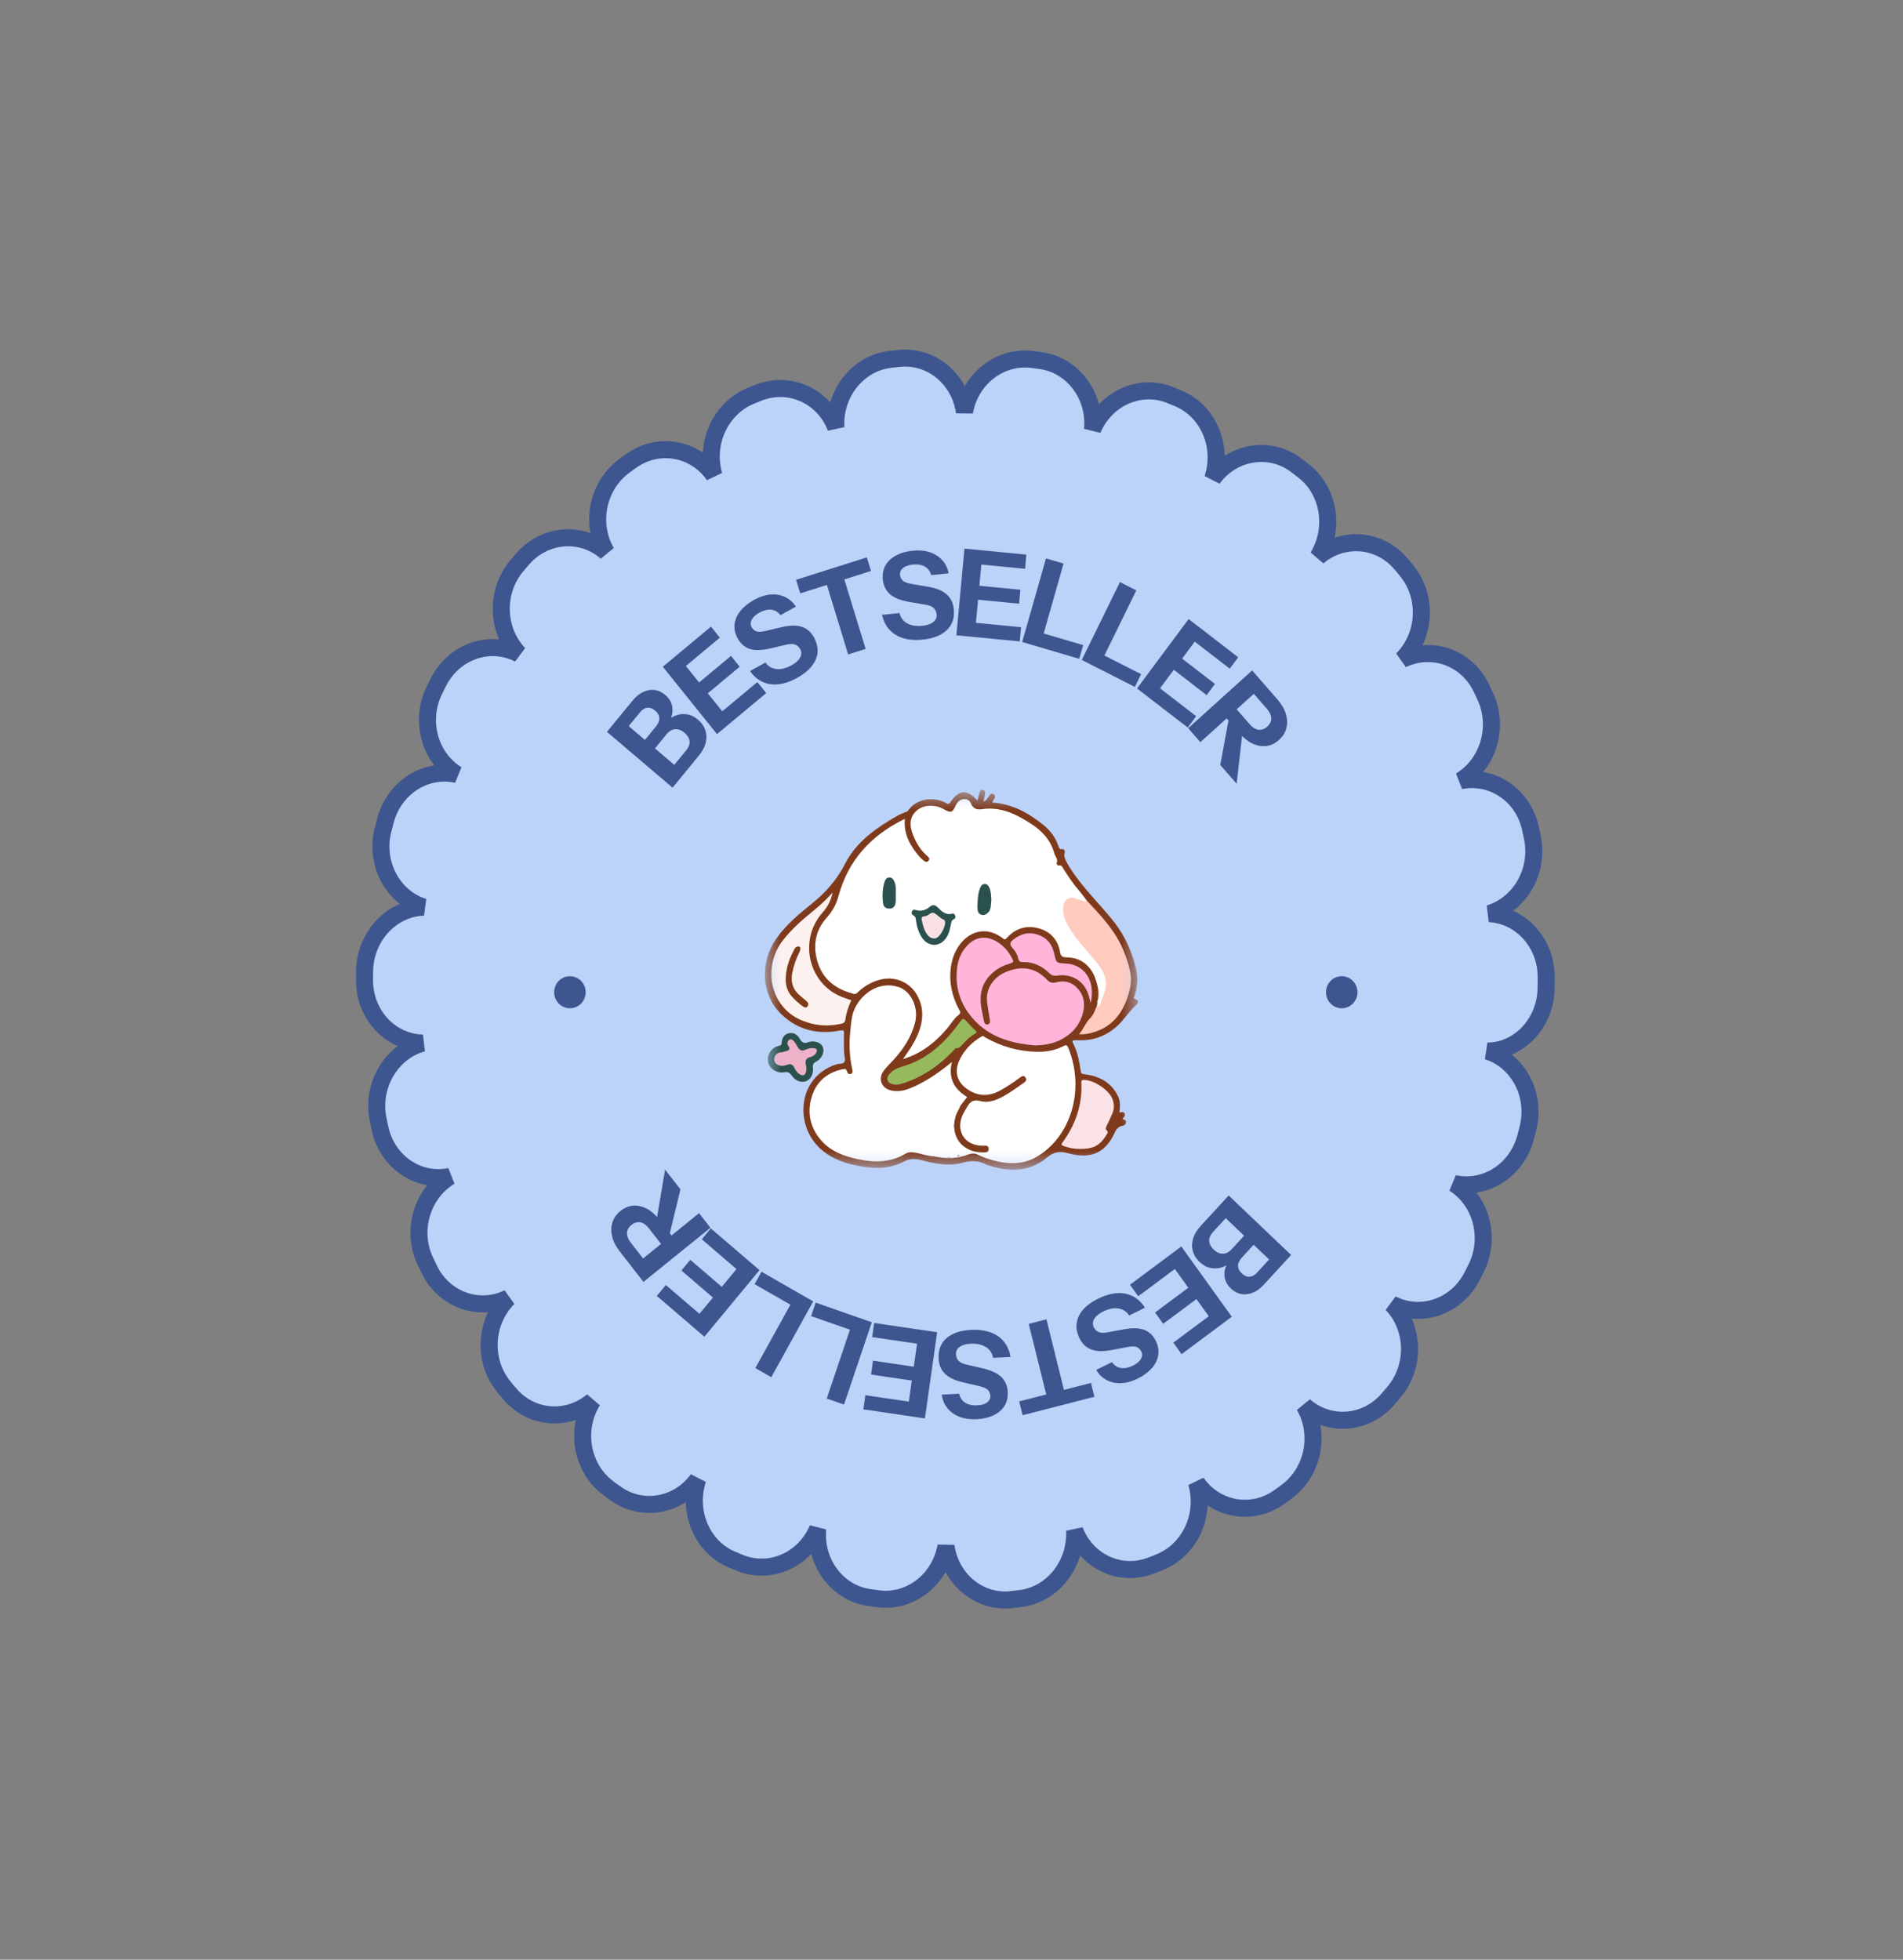 <svg xmlns="http://www.w3.org/2000/svg" fill="none" viewBox="0 0 67 69" height="69" width="67">
<rect x="0" y="0" width="67" height="69" fill="#808080" stroke="none"/>
<g clip-path="url(#clip0_4105_28764)">
<path stroke-width="0.6" stroke="#3D5690" fill="#BCD3F9" d="M54.434 34.818L54.438 34.427C54.451 33.217 53.559 32.228 52.431 32.168C53.523 31.836 54.197 30.66 53.951 29.484C53.929 29.373 53.906 29.263 53.882 29.16C53.621 27.984 52.525 27.26 51.417 27.49C52.408 26.894 52.793 25.581 52.288 24.508C52.241 24.405 52.194 24.312 52.147 24.209C51.626 23.144 50.397 22.718 49.367 23.221C50.191 22.394 50.278 21.031 49.538 20.111C49.475 20.025 49.403 19.949 49.331 19.864C48.583 18.96 47.286 18.858 46.399 19.608C47.015 18.602 46.796 17.256 45.868 16.558C45.78 16.489 45.7 16.429 45.612 16.361C44.676 15.68 43.392 15.901 42.696 16.855C43.072 15.722 42.545 14.47 41.485 14.027C41.389 13.984 41.292 13.95 41.197 13.907C40.128 13.481 38.929 14.027 38.466 15.126C38.575 13.933 37.781 12.859 36.646 12.697C36.541 12.68 36.437 12.672 36.332 12.655C35.205 12.518 34.156 13.336 33.957 14.512C33.793 13.336 32.778 12.492 31.64 12.62C31.535 12.629 31.43 12.646 31.325 12.655C30.187 12.8 29.361 13.864 29.429 15.057C29.005 13.959 27.826 13.404 26.741 13.814C26.644 13.856 26.538 13.89 26.442 13.933C25.373 14.367 24.803 15.603 25.137 16.736C24.47 15.782 23.199 15.543 22.24 16.216C22.151 16.276 22.061 16.345 21.98 16.404C21.037 17.094 20.765 18.432 21.35 19.446C20.488 18.688 19.189 18.782 18.413 19.667C18.34 19.753 18.274 19.829 18.201 19.915C17.433 20.818 17.475 22.19 18.272 23.025C17.254 22.505 16.015 22.923 15.456 23.979C15.406 24.073 15.357 24.175 15.307 24.278C14.764 25.351 15.112 26.664 16.089 27.268C14.979 27.022 13.867 27.737 13.564 28.913C13.538 29.024 13.513 29.126 13.479 29.237C13.193 30.413 13.833 31.597 14.918 31.938C13.788 31.981 12.867 32.961 12.838 34.162L12.834 34.486C12.821 35.713 13.729 36.693 14.882 36.727C13.766 37.034 13.068 38.227 13.313 39.42C13.336 39.531 13.358 39.633 13.382 39.744C13.643 40.919 14.732 41.653 15.846 41.422C14.857 42.019 14.463 43.331 14.976 44.405C15.023 44.507 15.07 44.601 15.118 44.703C15.638 45.769 16.867 46.203 17.897 45.7C17.073 46.527 16.986 47.89 17.726 48.81C17.79 48.895 17.861 48.981 17.932 49.057C18.68 49.961 19.969 50.072 20.864 49.322C20.241 50.327 20.468 51.673 21.396 52.381C21.484 52.449 21.563 52.509 21.652 52.568C22.587 53.258 23.872 53.037 24.567 52.083C24.193 53.216 24.711 54.468 25.77 54.911C25.867 54.954 25.963 54.988 26.059 55.031C27.127 55.457 28.326 54.92 28.79 53.821C28.68 55.014 29.474 56.088 30.61 56.25C30.714 56.266 30.819 56.275 30.924 56.292C32.059 56.437 33.1 55.611 33.306 54.434C33.456 55.534 34.35 56.334 35.39 56.334C35.462 56.334 35.543 56.334 35.616 56.318C35.72 56.309 35.826 56.292 35.93 56.283C37.069 56.139 37.895 55.074 37.835 53.881C38.258 54.98 39.438 55.542 40.523 55.124C40.62 55.091 40.717 55.048 40.823 55.005C41.891 54.579 42.461 53.344 42.127 52.202C42.794 53.156 44.065 53.395 45.024 52.722C45.113 52.662 45.194 52.602 45.283 52.534C46.234 51.844 46.507 50.506 45.921 49.492C46.784 50.25 48.083 50.165 48.859 49.271C48.932 49.194 48.997 49.108 49.071 49.023C49.839 48.12 49.806 46.748 49 45.913C50.01 46.433 51.256 46.024 51.816 44.959C51.866 44.865 51.915 44.763 51.964 44.669C52.508 43.595 52.16 42.283 51.191 41.67C52.301 41.916 53.413 41.201 53.716 40.034C53.742 39.923 53.775 39.821 53.8 39.71C54.087 38.533 53.447 37.349 52.37 37.009C53.483 37 54.405 36.028 54.434 34.818Z"></path>
<mask height="15" width="15" y="27" x="26" maskUnits="userSpaceOnUse" style="mask-type:luminance" id="mask0_4105_28764">
<path fill="white" d="M40.07 27.811H26.931V41.189H40.07V27.811Z"></path>
</mask>
<g mask="url(#mask0_4105_28764)">
<path fill="#7F3A1B" d="M34.415 28.19C34.442 28.081 34.464 27.985 34.491 27.89C34.508 27.831 34.55 27.796 34.613 27.813C34.677 27.83 34.691 27.884 34.682 27.942C34.667 28.029 34.646 28.113 34.625 28.214C34.725 28.194 34.756 28.117 34.802 28.055C34.845 27.998 34.885 27.904 34.976 27.96C35.077 28.023 35.015 28.101 34.976 28.172C34.963 28.195 34.952 28.22 34.934 28.257C35.63 28.3 36.204 28.618 36.731 29.043C36.973 29.238 37.16 29.482 37.264 29.788C37.286 29.851 37.298 29.912 37.39 29.898C37.461 29.887 37.501 29.949 37.484 30.016C37.447 30.155 37.505 30.265 37.564 30.374C37.713 30.655 37.906 30.903 38.101 31.149C38.47 31.61 38.886 32.026 39.248 32.494C39.617 32.975 39.859 33.52 39.999 34.117C40.082 34.472 40.036 34.818 39.914 35.156C40.09 35.202 40.122 35.285 39.984 35.405C39.782 35.581 39.638 35.809 39.457 36.002C39.088 36.395 38.639 36.614 38.106 36.627C38.016 36.629 37.926 36.627 37.836 36.627C37.762 36.626 37.742 36.652 37.779 36.726C37.934 37.033 38.002 37.368 38.048 37.707C38.06 37.796 38.088 37.81 38.172 37.821C38.669 37.884 39.097 38.078 39.349 38.568C39.442 38.75 39.446 38.949 39.41 39.161C39.474 39.182 39.566 39.115 39.599 39.216C39.627 39.303 39.56 39.345 39.511 39.398C39.572 39.419 39.644 39.427 39.645 39.511C39.645 39.593 39.576 39.627 39.519 39.638C39.38 39.664 39.307 39.747 39.248 39.877C38.917 40.602 38.398 40.823 37.603 40.605C37.297 40.52 37.105 40.556 36.858 40.76C36.226 41.281 35.505 41.267 34.77 41.022C34.755 41.017 34.739 41.013 34.726 41.005C34.454 40.855 34.187 40.858 33.884 40.941C33.416 41.071 32.94 40.977 32.478 40.857C32.247 40.796 32.046 40.778 31.816 40.901C31.263 41.198 30.672 41.151 30.084 41.021C29.626 40.92 29.193 40.748 28.843 40.408C27.983 39.577 28.086 37.965 29.386 37.495C29.401 37.49 29.417 37.488 29.431 37.482C29.532 37.442 29.686 37.477 29.731 37.385C29.774 37.297 29.72 37.16 29.717 37.044C29.713 36.829 29.706 36.613 29.715 36.398C29.719 36.269 29.688 36.263 29.573 36.285C28.804 36.431 28.098 36.276 27.514 35.715C26.805 35.036 26.738 33.898 27.331 33.05C27.675 32.558 28.127 32.185 28.582 31.818C29.059 31.433 29.462 30.984 29.748 30.422C30.098 29.734 30.669 29.285 31.294 28.9C31.488 28.779 31.685 28.662 31.902 28.588C31.933 28.577 31.958 28.562 31.978 28.533C32.248 28.134 32.84 28.021 33.309 28.273C33.358 28.299 33.395 28.338 33.451 28.257C33.773 27.793 34.036 27.775 34.414 28.189L34.415 28.19Z"></path>
<path fill="#2B514D" d="M27.032 37.304C27.034 37.073 27.19 36.873 27.412 36.823C27.472 36.81 27.517 36.807 27.521 36.72C27.529 36.552 27.605 36.42 27.771 36.38C27.941 36.34 28.08 36.433 28.158 36.574C28.242 36.728 28.337 36.749 28.475 36.687C28.48 36.685 28.485 36.684 28.49 36.683C28.71 36.633 28.919 36.718 28.976 36.881C29.032 37.041 28.934 37.279 28.744 37.374C28.636 37.428 28.605 37.479 28.622 37.605C28.648 37.814 28.536 38.007 28.384 38.066C28.215 38.132 28.008 38.062 27.874 37.87C27.803 37.767 27.747 37.73 27.613 37.753C27.298 37.806 27.032 37.585 27.034 37.304H27.032Z"></path>
<path fill="white" d="M38.66 34.808C38.609 34.563 38.544 34.329 38.392 34.124C38.198 33.862 37.948 33.737 37.642 33.712C37.6 33.708 37.557 33.711 37.515 33.707C37.409 33.697 37.348 33.667 37.324 33.527C37.247 33.085 36.98 32.797 36.569 32.686C36.145 32.571 35.765 32.68 35.456 33.015C35.413 33.061 35.393 33.104 35.321 33.048C34.488 32.401 33.664 33.071 33.501 33.92C33.388 34.501 33.496 35.036 33.767 35.545C33.809 35.623 33.849 35.663 33.736 35.748C33.59 35.856 33.492 36.033 33.371 36.179C32.976 36.661 32.51 37.037 31.929 37.244C31.895 37.256 31.862 37.267 31.793 37.289C31.992 37.01 32.165 36.756 32.292 36.472C32.508 35.99 32.552 35.504 32.283 35.03C32.021 34.566 31.483 34.358 30.979 34.495C30.687 34.575 30.43 34.716 30.209 34.93C30.165 34.972 30.125 35.012 30.058 34.994C29.473 34.841 29.002 34.53 28.797 33.909C28.603 33.321 28.701 32.76 29.109 32.307C29.314 32.08 29.443 31.838 29.522 31.547C29.866 30.277 30.669 29.43 31.781 28.869C31.799 28.86 31.817 28.852 31.858 28.834C31.809 29.376 32.05 29.781 32.362 30.153C32.413 30.215 32.477 30.267 32.54 30.316C32.591 30.356 32.652 30.362 32.696 30.302C32.74 30.241 32.713 30.195 32.659 30.15C32.419 29.948 32.257 29.686 32.143 29.39C32.043 29.132 32.004 28.865 32.184 28.636C32.375 28.395 32.644 28.34 32.933 28.383C33.054 28.401 33.165 28.454 33.272 28.514C33.474 28.625 33.531 28.607 33.63 28.399C33.672 28.309 33.718 28.223 33.808 28.174C33.94 28.1 34.119 28.13 34.177 28.279C34.258 28.486 34.412 28.514 34.573 28.49C35.23 28.392 35.779 28.665 36.31 29.01C36.693 29.259 36.99 29.578 37.121 30.049C37.152 30.159 37.256 30.244 37.206 30.382C37.191 30.425 37.232 30.482 37.276 30.473C37.383 30.451 37.404 30.531 37.446 30.598C37.616 30.871 37.797 31.135 38.007 31.377C38.098 31.482 38.177 31.596 38.262 31.707C38.257 31.806 38.19 31.781 38.139 31.767C38.037 31.74 37.938 31.705 37.835 31.679C37.616 31.623 37.487 31.728 37.477 31.964C37.464 32.256 37.593 32.498 37.738 32.729C37.953 33.072 38.228 33.363 38.486 33.669C38.661 33.876 38.831 34.083 38.923 34.35C38.979 34.512 38.996 34.665 38.954 34.834C38.905 35.028 38.843 35.214 38.757 35.391C38.737 35.434 38.7 35.482 38.646 35.462C38.602 35.445 38.619 35.399 38.633 35.363C38.642 35.307 38.618 35.246 38.655 35.194C38.704 35.065 38.697 34.936 38.659 34.806L38.66 34.808Z"></path>
<path fill="white" d="M32.896 40.713C32.677 40.713 32.472 40.629 32.26 40.591C32.136 40.569 32.011 40.544 31.891 40.616C31.367 40.929 30.808 40.944 30.235 40.821C29.744 40.716 29.27 40.561 28.919 40.16C28.532 39.721 28.405 39.194 28.577 38.625C28.74 38.08 29.122 37.765 29.657 37.649C29.743 37.631 29.797 37.627 29.823 37.73C29.84 37.795 29.888 37.837 29.956 37.811C30.024 37.784 30.023 37.725 30.008 37.659C29.908 37.214 29.889 36.76 29.937 36.31C29.966 36.043 29.976 35.764 30.091 35.515C30.334 34.985 30.95 34.527 31.642 34.755C32.089 34.903 32.351 35.494 32.216 36.009C32.083 36.524 31.8 36.944 31.453 37.322C31.343 37.441 31.228 37.555 31.127 37.682C30.904 37.965 31.021 38.309 31.363 38.392C31.698 38.474 31.998 38.349 32.29 38.207C32.721 37.998 33.114 37.722 33.514 37.392C33.373 37.974 33.605 38.355 34.051 38.626C33.969 38.732 33.895 38.825 33.823 38.918C33.76 38.931 33.695 38.943 33.697 39.034C33.697 39.05 33.693 39.069 33.684 39.082C33.557 39.259 33.587 39.463 33.581 39.666C33.576 39.849 33.564 40.025 33.667 40.188C33.703 40.246 33.73 40.294 33.801 40.31C33.869 40.325 33.922 40.377 33.96 40.438C34.023 40.536 33.988 40.553 33.899 40.614C33.78 40.695 33.655 40.673 33.543 40.707C33.414 40.747 33.321 40.768 33.211 40.691C33.161 40.655 33.111 40.666 33.062 40.697C33.009 40.731 32.953 40.734 32.896 40.711V40.713Z"></path>
<path fill="white" d="M32.897 40.711C32.922 40.709 32.96 40.718 32.974 40.704C33.103 40.565 33.216 40.598 33.333 40.725C33.363 40.758 33.446 40.761 33.459 40.712C33.508 40.528 33.6 40.651 33.675 40.673C33.708 40.683 33.738 40.725 33.773 40.687C33.802 40.657 33.771 40.631 33.758 40.602C33.725 40.535 33.779 40.545 33.813 40.546C33.865 40.547 33.95 40.618 33.959 40.539C33.967 40.464 33.896 40.34 33.815 40.354C33.621 40.389 33.633 40.209 33.592 40.123C33.547 40.029 33.447 39.918 33.553 39.776C33.596 39.717 33.601 39.568 33.559 39.508C33.466 39.371 33.551 39.279 33.592 39.177C33.625 39.096 33.657 39.023 33.671 38.932C33.69 38.809 33.77 38.911 33.823 38.918C33.76 39.062 33.672 39.196 33.632 39.351C33.467 40.009 33.858 40.539 34.535 40.575C34.556 40.577 34.578 40.577 34.598 40.576C34.686 40.572 34.801 40.596 34.808 40.463C34.815 40.305 34.686 40.344 34.598 40.343C34.227 40.335 33.951 40.167 33.847 39.874C33.767 39.647 33.81 39.428 33.91 39.219C33.953 39.131 34.007 39.049 34.056 38.964C34.161 38.786 34.275 38.704 34.506 38.765C34.862 38.86 35.187 38.69 35.491 38.502C35.668 38.393 35.837 38.271 36.008 38.151C36.076 38.103 36.172 38.049 36.109 37.944C36.035 37.823 35.949 37.916 35.88 37.965C35.657 38.122 35.434 38.279 35.194 38.406C34.792 38.62 34.4 38.601 34.029 38.33C33.688 38.082 33.597 37.719 33.779 37.328C33.951 36.96 34.223 36.691 34.563 36.492C34.626 36.454 34.65 36.506 34.685 36.526C35.252 36.848 35.856 37.016 36.5 37.033C36.831 37.041 37.151 36.984 37.45 36.828C37.527 36.789 37.571 36.793 37.607 36.882C38.221 38.376 37.69 40.049 36.483 40.739C36.002 41.015 35.489 40.993 34.975 40.859C34.782 40.809 34.593 40.738 34.412 40.649C34.305 40.596 34.203 40.608 34.092 40.649C33.701 40.792 33.301 40.814 32.897 40.71V40.711Z"></path>
<path fill="#FFB4DA" d="M36.451 36.811C35.709 36.744 34.953 36.574 34.365 35.983C33.847 35.463 33.6 34.814 33.701 34.052C33.736 33.78 33.842 33.533 34.021 33.328C34.324 32.98 34.714 32.92 35.106 33.161C35.314 33.289 35.481 33.463 35.601 33.684C35.707 33.878 35.705 33.882 35.505 33.943C35.279 34.012 35.077 34.126 34.904 34.293C34.551 34.632 34.467 35.055 34.559 35.531C34.585 35.671 34.615 35.81 34.643 35.95C34.658 36.033 34.701 36.087 34.785 36.064C34.862 36.043 34.863 35.975 34.851 35.903C34.82 35.724 34.794 35.544 34.763 35.366C34.657 34.758 35.056 34.361 35.448 34.208C35.97 34.004 36.452 34.06 36.859 34.492C36.949 34.587 37.046 34.626 37.172 34.591C37.486 34.503 37.762 34.585 37.973 34.839C38.197 35.11 38.208 35.435 38.1 35.758C37.992 36.082 37.801 36.324 37.508 36.515C37.186 36.726 36.855 36.794 36.453 36.809L36.451 36.811Z"></path>
<path fill="#FCF1EE" d="M29.314 31.428C29.254 31.714 29.139 31.928 28.959 32.132C28.072 33.136 28.494 34.728 29.741 35.138C29.816 35.162 29.89 35.189 29.972 35.218C29.868 35.443 29.792 35.67 29.761 35.913C29.745 36.035 29.635 36.042 29.555 36.058C29.087 36.153 28.634 36.103 28.193 35.911C27.098 35.435 26.829 34.02 27.588 33.077C27.89 32.703 28.24 32.388 28.608 32.092C28.856 31.894 29.088 31.679 29.314 31.428V31.428Z"></path>
<path fill="#FFCBBF" d="M38.633 35.365C38.64 35.391 38.643 35.437 38.654 35.439C38.688 35.446 38.711 35.412 38.722 35.383C38.782 35.231 38.844 35.079 38.892 34.922C39.048 34.415 38.768 34.073 38.485 33.736C38.2 33.397 37.894 33.077 37.663 32.696C37.533 32.483 37.419 32.25 37.431 31.974C37.443 31.68 37.624 31.538 37.885 31.645C37.983 31.685 38.093 31.682 38.185 31.743C38.214 31.762 38.245 31.74 38.264 31.707C38.755 32.236 39.259 32.755 39.547 33.449C39.643 33.682 39.727 33.918 39.782 34.167C39.832 34.393 39.83 34.613 39.776 34.837C39.591 35.618 39.184 36.179 38.403 36.374C38.277 36.405 38.149 36.423 37.991 36.416C38.144 36.238 38.208 36.028 38.359 35.878C38.501 35.737 38.566 35.55 38.633 35.365H38.633Z"></path>
<path fill="#FAE2E6" d="M38.044 40.454C37.836 40.456 37.636 40.423 37.44 40.347C37.362 40.317 37.357 40.296 37.409 40.225C37.853 39.614 38.102 38.934 38.073 38.156C38.071 38.094 38.049 38.025 38.157 38.023C38.504 38.019 39.034 38.364 39.166 38.692C39.232 38.857 39.236 39.027 39.169 39.19C39.102 39.354 39.023 39.512 38.948 39.672C38.93 39.711 38.92 39.757 38.949 39.781C39.045 39.858 38.978 39.922 38.938 39.985C38.722 40.333 38.486 40.455 38.042 40.455L38.044 40.454Z"></path>
<path fill="#FFB4DA" d="M38.401 35.319C38.363 35.184 38.34 35.053 38.29 34.935C38.107 34.501 37.696 34.277 37.213 34.351C37.095 34.37 37.019 34.34 36.934 34.257C36.68 34.006 36.376 33.866 36.022 33.876C35.923 33.879 35.873 33.857 35.849 33.744C35.817 33.598 35.734 33.47 35.636 33.363C35.532 33.249 35.572 33.166 35.664 33.092C35.915 32.89 36.195 32.803 36.507 32.898C36.838 32.998 37.043 33.23 37.118 33.582C37.187 33.902 37.189 33.907 37.513 33.923C38.197 33.957 38.578 34.549 38.401 35.319Z"></path>
<path fill="#97B95D" d="M31.584 38.187C31.527 38.184 31.501 38.187 31.475 38.182C31.383 38.159 31.28 38.143 31.249 38.03C31.218 37.921 31.285 37.843 31.354 37.773C31.48 37.646 31.645 37.589 31.804 37.542C32.636 37.293 33.248 36.736 33.76 36.033C33.913 35.823 33.915 35.827 34.079 36.016C34.161 36.109 34.249 36.196 34.34 36.28C34.395 36.332 34.399 36.361 34.328 36.397C34.165 36.481 34.037 36.614 33.912 36.747C33.843 36.82 33.789 36.912 33.67 36.903C33.63 36.9 33.605 36.953 33.575 36.983C33.051 37.535 32.446 37.949 31.725 38.163C31.671 38.179 31.612 38.183 31.584 38.187Z"></path>
<path fill="#FFCBBF" d="M38.659 34.809C38.722 34.939 38.729 35.068 38.655 35.197C38.672 35.068 38.669 34.938 38.659 34.809Z"></path>
<path fill="#EDB2C7" d="M27.784 37.472C27.705 37.489 27.619 37.535 27.521 37.528C27.369 37.518 27.258 37.426 27.258 37.301C27.258 37.167 27.354 37.062 27.5 37.051C27.565 37.046 27.622 37.021 27.683 37.007C27.797 36.982 27.826 36.928 27.753 36.824C27.7 36.748 27.718 36.669 27.78 36.618C27.849 36.561 27.913 36.616 27.959 36.669C28.007 36.725 28.044 36.793 28.081 36.859C28.146 36.975 28.232 37.021 28.357 36.961C28.449 36.916 28.548 36.894 28.648 36.906C28.764 36.918 28.789 36.986 28.725 37.086C28.675 37.165 28.599 37.201 28.516 37.223C28.382 37.258 28.34 37.345 28.372 37.483C28.392 37.568 28.407 37.653 28.378 37.742C28.342 37.859 28.274 37.887 28.173 37.834C28.081 37.785 28.02 37.706 27.974 37.608C27.939 37.533 27.893 37.464 27.783 37.47L27.784 37.472Z"></path>
<path fill="#2B514D" d="M32.888 33.27C32.624 33.251 32.47 33.08 32.368 32.847C32.31 32.717 32.272 32.577 32.254 32.435C32.243 32.346 32.242 32.265 32.142 32.222C32.09 32.2 32.084 32.133 32.114 32.078C32.141 32.028 32.182 32.021 32.235 32.038C32.421 32.099 32.589 32.052 32.737 31.927C32.832 31.848 32.918 31.853 33.005 31.939C33.151 32.087 33.295 32.234 33.529 32.167C33.571 32.155 33.612 32.187 33.627 32.232C33.644 32.282 33.641 32.34 33.588 32.36C33.501 32.393 33.494 32.47 33.479 32.544C33.449 32.695 33.419 32.846 33.339 32.98C33.234 33.154 33.09 33.262 32.888 33.269V33.27Z"></path>
<path fill="#2B514D" d="M31.536 31.498C31.536 31.585 31.543 31.674 31.534 31.761C31.52 31.883 31.477 31.983 31.334 31.991C31.19 31.998 31.107 31.943 31.089 31.784C31.059 31.536 31.068 31.292 31.142 31.053C31.168 30.97 31.215 30.901 31.304 30.895C31.401 30.889 31.453 30.959 31.49 31.045C31.553 31.191 31.538 31.346 31.536 31.498V31.498Z"></path>
<path fill="#2B514D" d="M34.902 31.686C34.892 31.785 34.891 31.884 34.872 31.98C34.843 32.123 34.691 32.244 34.572 32.215C34.431 32.181 34.411 32.06 34.413 31.932C34.419 31.706 34.424 31.482 34.507 31.267C34.539 31.183 34.586 31.122 34.678 31.125C34.762 31.128 34.806 31.19 34.837 31.265C34.891 31.4 34.898 31.543 34.902 31.687L34.902 31.686Z"></path>
<path fill="#803B1B" d="M28.128 33.323C28.177 33.324 28.204 33.408 28.145 33.524C28.029 33.754 27.946 33.993 27.895 34.249C27.831 34.574 27.911 34.835 28.153 35.044C28.23 35.111 28.308 35.176 28.386 35.241C28.443 35.29 28.487 35.349 28.438 35.424C28.387 35.503 28.321 35.473 28.26 35.428C28.11 35.317 27.968 35.196 27.847 35.047C27.647 34.801 27.642 34.511 27.685 34.218C27.726 33.939 27.829 33.678 27.962 33.432C27.99 33.38 28.016 33.322 28.127 33.322L28.128 33.323Z"></path>
<path fill="#F9E0E4" d="M32.895 33.043C32.776 33.038 32.695 32.979 32.635 32.89C32.528 32.735 32.482 32.555 32.448 32.369C32.437 32.304 32.46 32.277 32.516 32.267C32.526 32.266 32.537 32.26 32.547 32.26C32.679 32.267 32.774 32.082 32.9 32.153C33.011 32.215 33.098 32.329 33.224 32.379C33.242 32.387 33.261 32.405 33.267 32.422C33.323 32.58 33.105 32.994 32.947 33.034C32.926 33.039 32.906 33.041 32.894 33.043H32.895Z"></path>
</g>
<path fill="#3D5690" d="M24.017 27.322L23.664 27.022L24.162 26.414C24.252 26.305 24.29 26.199 24.277 26.095C24.263 25.988 24.204 25.889 24.099 25.8C23.993 25.709 23.883 25.668 23.771 25.676C23.661 25.682 23.56 25.741 23.469 25.852L22.984 26.443L22.631 26.143L23.095 25.578C23.178 25.475 23.218 25.378 23.214 25.286C23.21 25.189 23.16 25.101 23.066 25.021C22.972 24.941 22.88 24.907 22.79 24.919C22.7 24.927 22.614 24.982 22.532 25.082L22.06 25.657L21.707 25.357L22.267 24.674C22.439 24.465 22.63 24.341 22.84 24.301C23.05 24.262 23.245 24.319 23.425 24.472C23.538 24.568 23.613 24.678 23.65 24.802C23.686 24.925 23.688 25.051 23.656 25.179C23.624 25.307 23.561 25.427 23.468 25.541L23.414 25.467C23.514 25.345 23.63 25.257 23.762 25.203C23.896 25.146 24.034 25.128 24.176 25.15C24.316 25.169 24.449 25.233 24.575 25.34C24.702 25.447 24.788 25.572 24.834 25.715C24.88 25.854 24.884 26 24.846 26.152C24.809 26.303 24.731 26.451 24.612 26.597L24.017 27.322ZM23.679 27.733L21.369 25.768L21.782 25.265L24.092 27.23L23.679 27.733ZM25.243 25.848L23.337 23.476L23.835 23.061L25.741 25.433L25.243 25.848ZM25.476 25.654L25.163 25.265L26.665 24.015L26.977 24.403L25.476 25.654ZM24.655 24.632L24.348 24.25L25.736 23.094L26.043 23.476L24.655 24.632ZM23.882 23.67L23.57 23.282L25.032 22.063L25.345 22.452L23.882 23.67ZM28.066 23.867C27.722 24.057 27.407 24.131 27.119 24.09C26.829 24.046 26.592 23.892 26.406 23.626L26.95 23.326C27.044 23.461 27.174 23.538 27.339 23.557C27.503 23.573 27.678 23.529 27.864 23.427C28.016 23.343 28.118 23.251 28.169 23.152C28.224 23.051 28.226 22.954 28.177 22.862C28.13 22.775 28.069 22.718 27.992 22.693C27.914 22.665 27.806 22.668 27.669 22.702L27.102 22.835C26.811 22.902 26.574 22.906 26.39 22.846C26.207 22.782 26.065 22.655 25.964 22.466C25.878 22.304 25.844 22.142 25.862 21.98C25.882 21.814 25.95 21.659 26.066 21.514C26.181 21.367 26.339 21.238 26.54 21.127C26.849 20.956 27.135 20.895 27.398 20.943C27.66 20.989 27.869 21.128 28.023 21.359L27.479 21.659C27.384 21.54 27.273 21.476 27.144 21.466C27.018 21.455 26.881 21.49 26.734 21.572C26.607 21.642 26.518 21.723 26.469 21.815C26.419 21.907 26.417 21.995 26.462 22.08C26.497 22.145 26.55 22.193 26.62 22.225C26.69 22.254 26.801 22.251 26.953 22.215L27.519 22.082C27.817 22.011 28.057 22.008 28.237 22.073C28.419 22.134 28.561 22.261 28.663 22.453C28.806 22.723 28.825 22.98 28.718 23.227C28.611 23.473 28.394 23.686 28.066 23.867ZM29.861 23.043L29.114 20.596L28.175 20.893L28.029 20.414L30.52 19.625L30.666 20.104L29.728 20.401L30.476 22.848L29.861 23.043ZM32.497 22.519C32.109 22.56 31.789 22.506 31.538 22.355C31.287 22.203 31.126 21.967 31.054 21.649L31.669 21.584C31.706 21.746 31.797 21.867 31.942 21.949C32.087 22.027 32.266 22.056 32.476 22.033C32.648 22.015 32.777 21.97 32.862 21.898C32.95 21.826 32.988 21.738 32.977 21.633C32.967 21.535 32.931 21.459 32.87 21.405C32.808 21.349 32.708 21.31 32.568 21.288L31.995 21.19C31.701 21.139 31.48 21.049 31.333 20.922C31.188 20.792 31.104 20.62 31.082 20.405C31.063 20.222 31.093 20.059 31.171 19.916C31.251 19.771 31.372 19.654 31.534 19.566C31.696 19.474 31.89 19.416 32.117 19.392C32.467 19.355 32.754 19.41 32.979 19.558C33.204 19.702 33.345 19.911 33.401 20.185L32.785 20.25C32.742 20.103 32.663 20 32.548 19.941C32.435 19.882 32.296 19.861 32.129 19.879C31.985 19.894 31.873 19.935 31.793 20C31.713 20.066 31.678 20.147 31.688 20.243C31.695 20.316 31.726 20.381 31.779 20.438C31.832 20.492 31.936 20.533 32.09 20.559L32.663 20.657C32.965 20.707 33.188 20.798 33.33 20.928C33.474 21.056 33.558 21.228 33.58 21.445C33.611 21.75 33.532 21.995 33.34 22.181C33.149 22.367 32.868 22.48 32.497 22.519ZM33.672 22.368L33.956 19.316L34.597 19.378L34.313 22.43L33.672 22.368ZM33.971 22.396L34.018 21.896L35.949 22.083L35.903 22.583L33.971 22.396ZM34.094 21.083L34.139 20.591L35.925 20.764L35.879 21.255L34.094 21.083ZM34.209 19.845L34.255 19.345L36.136 19.527L36.09 20.027L34.209 19.845ZM35.989 22.604L36.827 19.66L37.445 19.843L36.608 22.787L35.989 22.604ZM36.279 22.689L36.416 22.207L38.135 22.713L37.997 23.196L36.279 22.689ZM38.087 23.236L39.431 20.494L40.007 20.787L38.663 23.529L38.087 23.236ZM38.356 23.373L38.576 22.924L40.177 23.737L39.957 24.187L38.356 23.373ZM40.031 24.239L41.849 21.796L42.362 22.192L40.544 24.635L40.031 24.239ZM40.271 24.424L40.569 24.024L42.115 25.216L41.818 25.616L40.271 24.424ZM41.054 23.372L41.346 22.978L42.776 24.081L42.483 24.475L41.054 23.372ZM41.791 22.381L42.089 21.981L43.595 23.142L43.297 23.543L41.791 22.381ZM41.834 25.64L44.085 23.605L44.979 24.63C45.123 24.796 45.221 24.965 45.272 25.139C45.325 25.311 45.331 25.477 45.291 25.635C45.25 25.793 45.163 25.933 45.029 26.053C44.898 26.172 44.753 26.243 44.594 26.265C44.436 26.286 44.276 26.26 44.112 26.188C43.951 26.114 43.798 25.994 43.654 25.829L43.098 25.192L43.452 24.873L43.996 25.496C44.097 25.613 44.201 25.679 44.307 25.693C44.417 25.708 44.52 25.672 44.615 25.585C44.713 25.497 44.761 25.399 44.757 25.292C44.755 25.183 44.703 25.07 44.599 24.951L44.144 24.429L42.262 26.131L41.834 25.64ZM42.962 26.933L43.328 24.956L43.781 25.474L43.539 27.595L42.962 26.933Z"></path>
<path fill="#3D5690" d="M42.899 42.484L43.235 42.804L42.704 43.382C42.609 43.486 42.565 43.59 42.572 43.694C42.58 43.802 42.633 43.904 42.733 43.998C42.835 44.096 42.942 44.143 43.054 44.141C43.165 44.141 43.268 44.089 43.365 43.983L43.882 43.42L44.218 43.74L43.724 44.278C43.635 44.375 43.59 44.47 43.589 44.563C43.588 44.659 43.632 44.75 43.722 44.835C43.811 44.921 43.901 44.96 43.992 44.953C44.082 44.95 44.172 44.9 44.259 44.805L44.762 44.258L45.097 44.578L44.501 45.227C44.318 45.426 44.12 45.539 43.908 45.567C43.696 45.594 43.505 45.526 43.334 45.364C43.226 45.261 43.157 45.147 43.127 45.021C43.098 44.896 43.102 44.77 43.142 44.644C43.181 44.518 43.25 44.402 43.349 44.294L43.399 44.37C43.292 44.486 43.172 44.568 43.037 44.615C42.901 44.663 42.762 44.673 42.621 44.644C42.482 44.616 42.353 44.545 42.233 44.431C42.112 44.317 42.033 44.187 41.995 44.042C41.957 43.9 41.961 43.755 42.007 43.605C42.052 43.456 42.138 43.313 42.265 43.174L42.899 42.484ZM43.259 42.092L45.457 44.186L45.018 44.665L42.819 42.571L43.259 42.092ZM41.592 43.888L43.369 46.362L42.849 46.749L41.072 44.275L41.592 43.888ZM41.349 44.069L41.64 44.474L40.075 45.641L39.783 45.235L41.349 44.069ZM42.114 45.134L42.401 45.533L40.953 46.611L40.667 46.212L42.114 45.134ZM42.835 46.138L43.126 46.543L41.601 47.679L41.31 47.273L42.835 46.138ZM38.663 45.725C39.015 45.552 39.333 45.493 39.619 45.548C39.907 45.605 40.137 45.77 40.31 46.044L39.754 46.319C39.666 46.179 39.539 46.096 39.375 46.07C39.212 46.046 39.035 46.081 38.845 46.175C38.689 46.252 38.583 46.339 38.527 46.436C38.469 46.534 38.462 46.63 38.507 46.725C38.549 46.814 38.608 46.873 38.684 46.902C38.761 46.934 38.869 46.936 39.008 46.908L39.579 46.802C39.873 46.748 40.11 46.756 40.291 46.824C40.471 46.897 40.607 47.03 40.699 47.224C40.778 47.39 40.805 47.553 40.779 47.714C40.752 47.879 40.677 48.031 40.555 48.17C40.433 48.312 40.27 48.434 40.064 48.535C39.748 48.691 39.459 48.738 39.198 48.678C38.938 48.62 38.737 48.472 38.593 48.234L39.149 47.959C39.239 48.082 39.348 48.152 39.476 48.167C39.602 48.184 39.74 48.156 39.89 48.081C40.021 48.017 40.113 47.94 40.166 47.851C40.219 47.761 40.226 47.673 40.184 47.587C40.153 47.52 40.102 47.469 40.033 47.434C39.965 47.401 39.854 47.399 39.7 47.428L39.129 47.535C38.828 47.592 38.588 47.583 38.411 47.51C38.232 47.44 38.096 47.307 38.003 47.111C37.872 46.835 37.865 46.576 37.983 46.335C38.1 46.094 38.327 45.891 38.663 45.725ZM36.843 46.453L37.459 48.937L38.411 48.693L38.532 49.18L36.003 49.829L35.882 49.342L36.835 49.098L36.219 46.613L36.843 46.453ZM34.188 46.825C34.578 46.806 34.894 46.88 35.136 47.044C35.377 47.212 35.525 47.456 35.579 47.778L34.961 47.807C34.934 47.643 34.85 47.517 34.709 47.427C34.569 47.34 34.392 47.301 34.181 47.311C34.008 47.319 33.877 47.357 33.788 47.423C33.697 47.49 33.653 47.576 33.658 47.681C33.663 47.78 33.694 47.858 33.752 47.915C33.811 47.975 33.909 48.02 34.047 48.05L34.614 48.181C34.905 48.25 35.12 48.352 35.26 48.487C35.398 48.626 35.471 48.803 35.481 49.018C35.489 49.202 35.451 49.363 35.365 49.501C35.276 49.641 35.149 49.751 34.982 49.83C34.816 49.912 34.618 49.958 34.39 49.969C34.039 49.985 33.756 49.914 33.539 49.753C33.323 49.596 33.194 49.379 33.154 49.103L33.772 49.073C33.806 49.222 33.88 49.33 33.992 49.395C34.101 49.461 34.239 49.49 34.406 49.482C34.55 49.475 34.665 49.441 34.748 49.381C34.832 49.32 34.872 49.241 34.867 49.145C34.864 49.071 34.837 49.004 34.787 48.944C34.737 48.887 34.636 48.841 34.484 48.805L33.917 48.674C33.618 48.606 33.401 48.503 33.267 48.364C33.129 48.229 33.056 48.052 33.045 47.834C33.032 47.527 33.125 47.287 33.327 47.113C33.528 46.939 33.815 46.843 34.188 46.825ZM32.995 46.907L32.564 49.941L31.927 49.847L32.358 46.813L32.995 46.907ZM32.697 46.863L32.627 47.36L30.707 47.078L30.778 46.58L32.697 46.863ZM32.512 48.169L32.442 48.658L30.667 48.397L30.737 47.908L32.512 48.169ZM32.337 49.399L32.266 49.897L30.396 49.621L30.467 49.124L32.337 49.399ZM30.694 46.555L29.716 49.454L29.108 49.241L30.085 46.342L30.694 46.555ZM30.409 46.456L30.249 46.931L28.557 46.339L28.717 45.864L30.409 46.456ZM28.631 45.82L27.155 48.491L26.594 48.169L28.07 45.499L28.631 45.82ZM28.369 45.67L28.127 46.108L26.568 45.214L26.81 44.776L28.369 45.67ZM26.74 44.721L24.8 47.065L24.308 46.643L26.248 44.299L26.74 44.721ZM26.51 44.524L26.192 44.908L24.709 43.635L25.026 43.251L26.51 44.524ZM25.675 45.533L25.362 45.91L23.991 44.734L24.303 44.356L25.675 45.533ZM24.888 46.483L24.57 46.868L23.125 45.628L23.443 45.244L24.888 46.483ZM25.013 43.228L22.656 45.135L21.819 44.061C21.683 43.888 21.595 43.713 21.553 43.536C21.51 43.361 21.512 43.196 21.562 43.04C21.611 42.885 21.705 42.75 21.845 42.637C21.983 42.526 22.131 42.464 22.292 42.45C22.45 42.438 22.608 42.473 22.768 42.554C22.925 42.637 23.071 42.765 23.207 42.939L23.727 43.605L23.357 43.904L22.847 43.251C22.752 43.129 22.652 43.058 22.547 43.037C22.438 43.017 22.334 43.047 22.233 43.128C22.131 43.211 22.078 43.306 22.076 43.413C22.072 43.521 22.118 43.638 22.215 43.762L22.642 44.309L24.612 42.715L25.013 43.228ZM23.957 41.875L23.484 43.828L23.06 43.285L23.416 41.182L23.957 41.875Z"></path>
<path fill="#3D5690" d="M47.239 35.501C47.545 35.501 47.794 35.248 47.794 34.936C47.794 34.624 47.545 34.371 47.239 34.371C46.933 34.371 46.685 34.624 46.685 34.936C46.685 35.248 46.933 35.501 47.239 35.501Z"></path>
<path fill="#3D5690" d="M20.065 35.501C20.372 35.501 20.62 35.248 20.62 34.936C20.62 34.624 20.372 34.371 20.065 34.371C19.759 34.371 19.511 34.624 19.511 34.936C19.511 35.248 19.759 35.501 20.065 35.501Z"></path>
</g>
<defs>
<clipPath id="clip0_4105_28764">
<rect transform="translate(12 12)" fill="white" height="45" width="43"></rect>
</clipPath>
</defs>
</svg>
